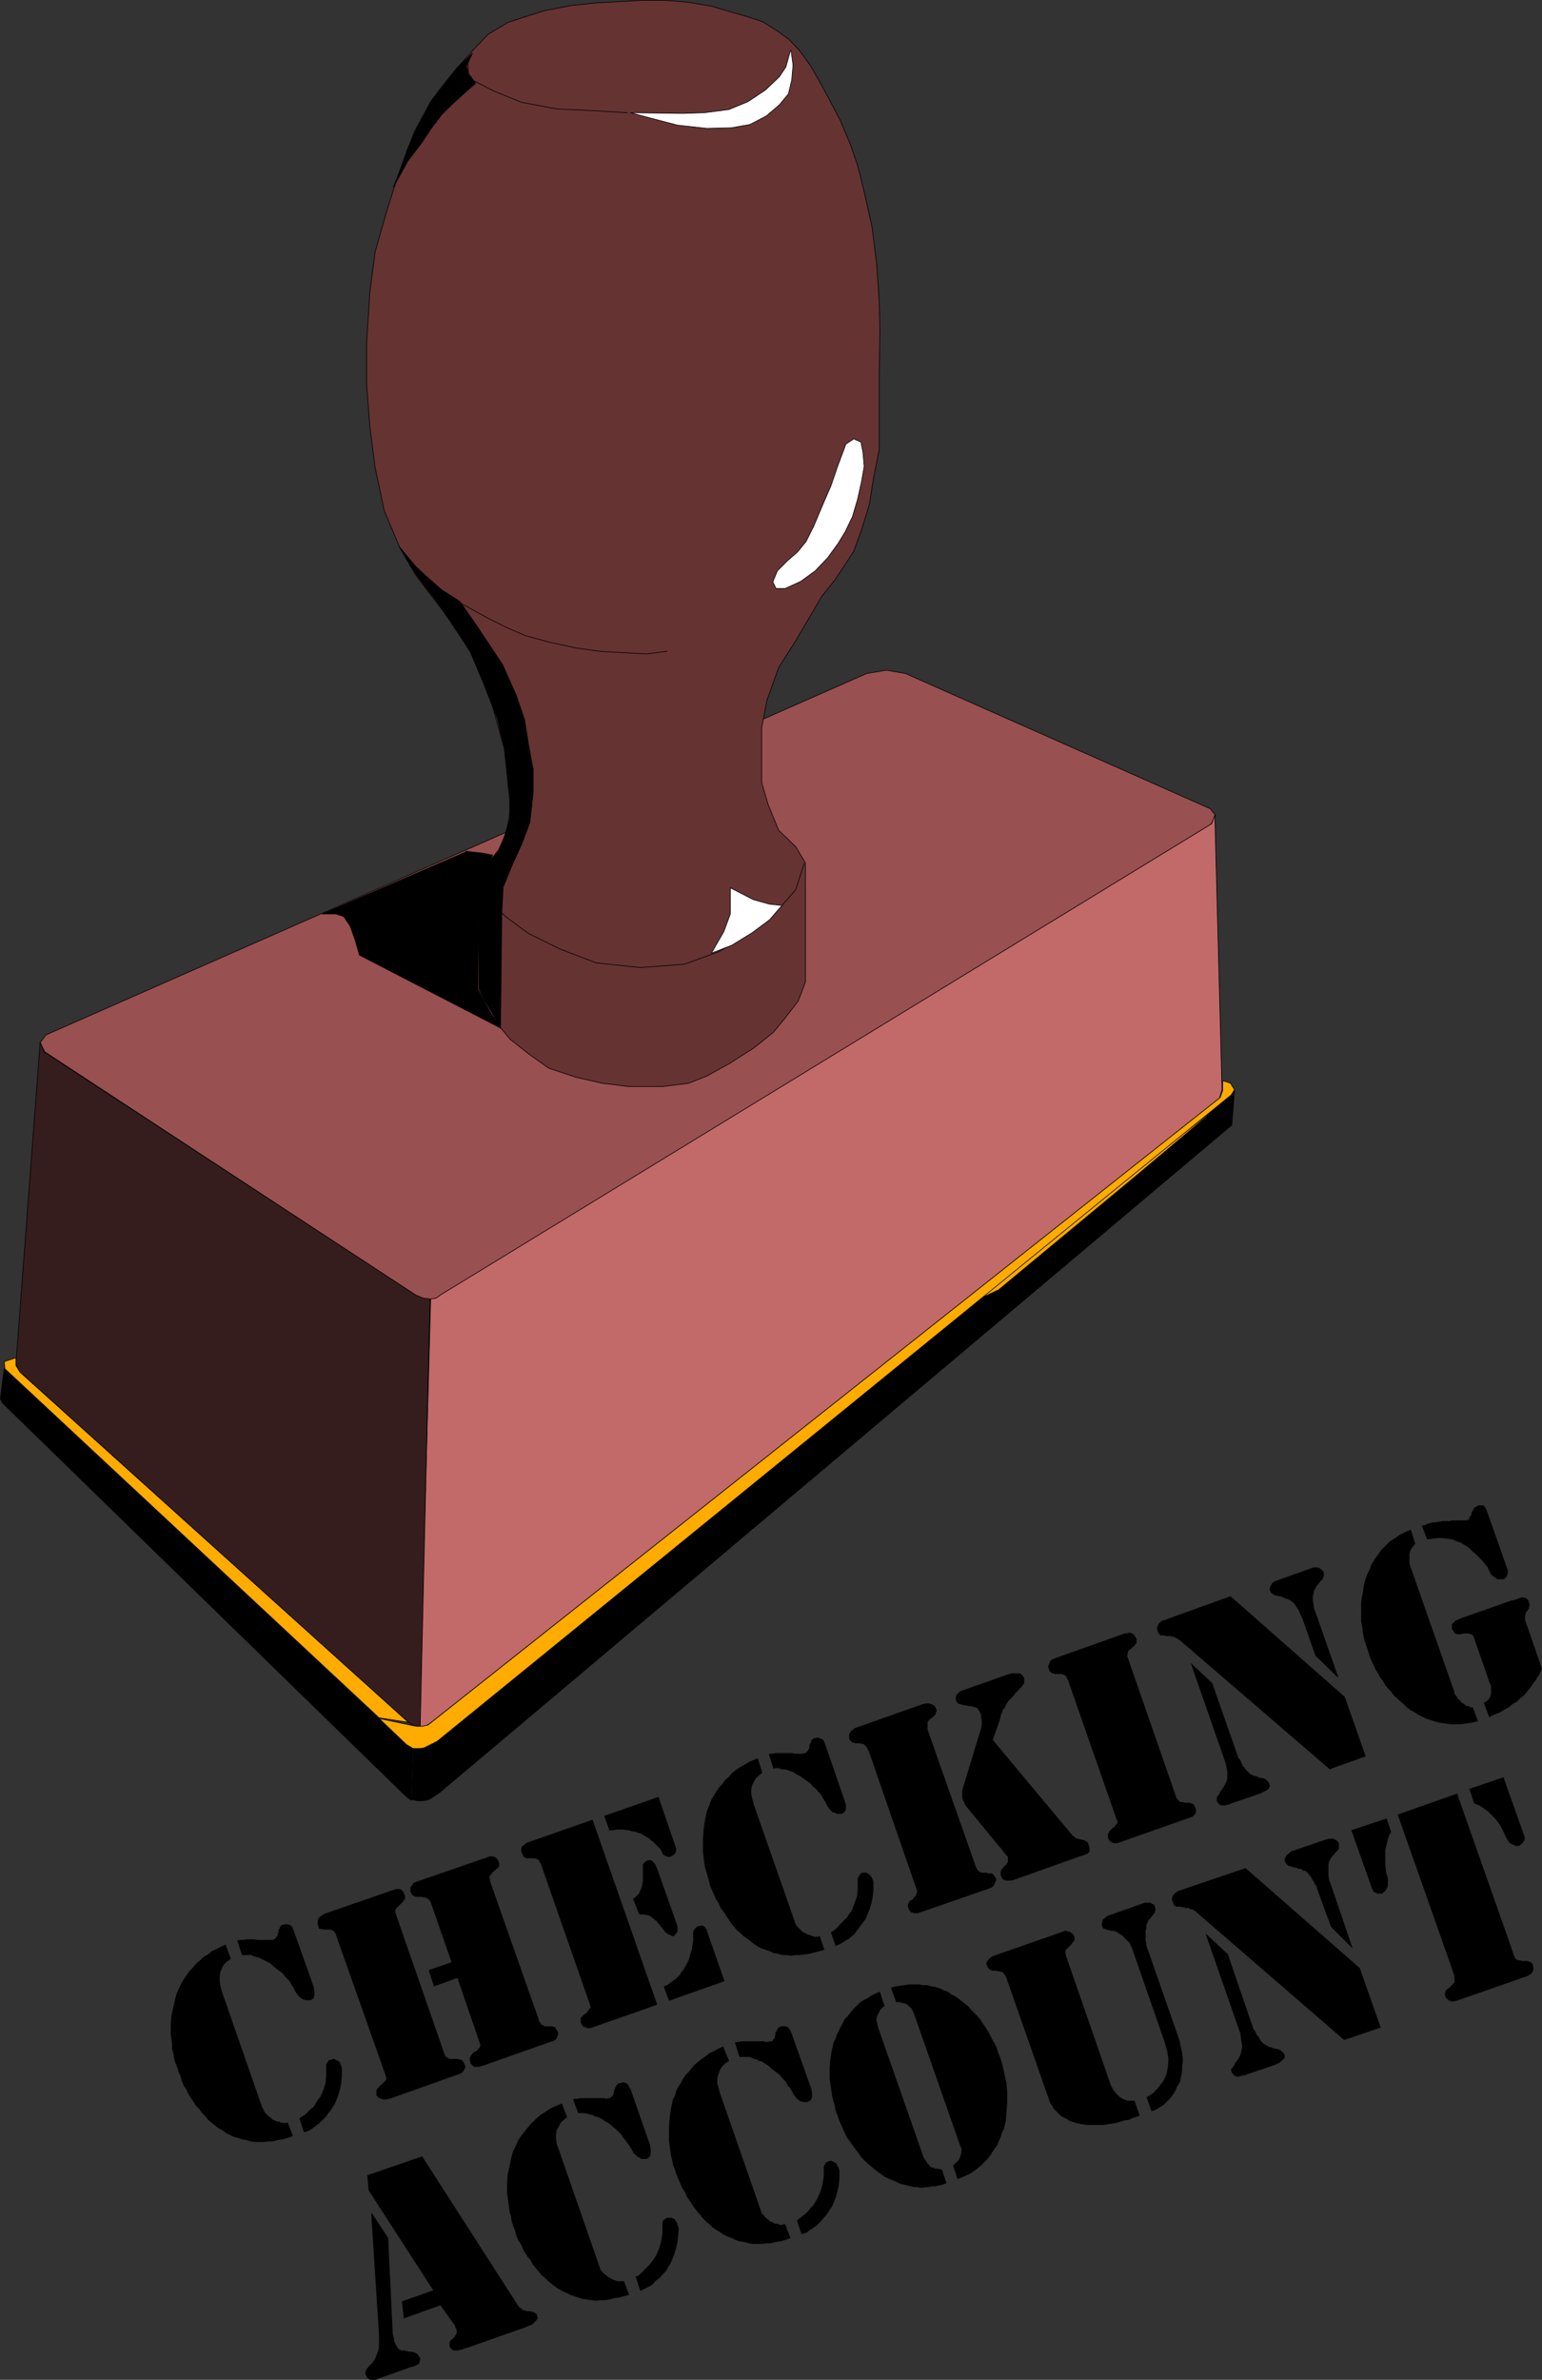 <?xml version="1.0" encoding="UTF-8" standalone="no"?>
<svg
   version="1.0"
   width="100.947mm"
   height="155.69mm"
   id="svg74"
   sodipodi:docname="Checking Account.wmf"
   xmlns:inkscape="http://www.inkscape.org/namespaces/inkscape"
   xmlns:sodipodi="http://sodipodi.sourceforge.net/DTD/sodipodi-0.dtd"
   xmlns="http://www.w3.org/2000/svg"
   xmlns:svg="http://www.w3.org/2000/svg">
  <rect width="100%" height="100%" fill="#333333" stroke="none"/>
  <sodipodi:namedview
     id="namedview74"
     pagecolor="#ffffff"
     bordercolor="#000000"
     borderopacity="0.25"
     inkscape:showpageshadow="2"
     inkscape:pageopacity="0.0"
     inkscape:pagecheckerboard="0"
     inkscape:deskcolor="#d1d1d1"
     inkscape:document-units="mm" />
  <defs
     id="defs1">
    <pattern
       id="WMFhbasepattern"
       patternUnits="userSpaceOnUse"
       width="6"
       height="6"
       x="0"
       y="0" />
  </defs>
  <path
     style="fill:#995050;fill-opacity:1;fill-rule:evenodd;stroke:none"
     d="m 214.475,166.52 4.847,-0.808 4.685,0.808 75.45,33.449 1.292,1.616 -1.131,2.262 -190.321,116.346 -1.292,0.808 -1.292,0.323 H 104.935 l -1.939,-0.97 -91.929,-60.273 -1.131,-2.262 1.454,-1.939 z"
     id="path1" />
  <path
     style="fill:none;stroke:#000000;stroke-width:0.162px;stroke-linecap:round;stroke-linejoin:round;stroke-miterlimit:4;stroke-dasharray:none;stroke-opacity:1"
     d="m 214.475,166.52 4.847,-0.808 4.685,0.808 75.45,33.449 1.292,1.616 -1.131,2.262 -190.321,116.346 -1.292,0.808 -1.292,0.323 H 104.935 l -1.939,-0.97 -91.929,-60.273 -1.131,-2.262 1.454,-1.939 203.084,-89.36 v 0"
     id="path2" />
  <path
     style="fill:#663333;fill-opacity:1;fill-rule:evenodd;stroke:none"
     d="m 125.615,193.344 -0.808,-8.08 -3.716,-13.412 -4.039,-9.534 -5.978,-9.372 -8.078,-10.503 -4.039,-6.948 -3.878,-9.211 L 92.818,115.618 91.525,105.6 90.717,94.935 V 84.916 l 0.808,-12.766 1.293,-9.857 2.747,-9.695 2.908,-9.211 4.039,-10.827 4.201,-7.595 6.139,-7.918 4.685,-5.171 3.231,-3.393 4.847,-2.909 3.393,-1.131 5.655,-1.778 6.624,-1.293 6.139,-0.646 5.655,-0.323 5.655,-0.323 h 5.978 l 5.655,0.485 5.655,0.97 4.362,1.293 4.524,1.293 3.878,1.293 3.554,2.262 2.908,2.101 2.585,2.747 2.585,3.555 2.262,3.878 2.1,3.878 3.07,5.817 2.585,6.14 1.777,5.171 1.616,6.464 1.939,8.726 1.131,9.049 0.646,9.372 0.162,6.948 -0.162,10.827 v 11.473 7.272 l -1.454,7.272 -0.969,6.302 -1.939,6.302 -1.939,5.332 -2.423,3.717 -2.262,3.393 -3.231,4.04 -6.463,10.988 -4.201,6.625 -2.908,8.08 -1.292,6.787 v 6.787 6.787 l 1.616,5.494 2.585,6.302 4.201,4.04 2.423,4.04 v 29.41 l -1.777,4.686 -3.231,4.201 -2.908,3.555 -4.847,3.878 -5.816,3.717 -5.816,3.232 -4.524,1.778 -6.301,0.808 h -8.563 l -6.463,-0.808 -6.463,-1.454 -6.786,-2.262 -5.008,-3.555 -4.524,-3.555 -3.878,-4.686 -2.747,-5.171 -1.454,-2.747 v -26.824 l 2.585,-4.04 2.908,-3.555 1.777,-5.009 0.969,-5.333 -0.808,-6.14 v 0 z"
     id="path3" />
  <path
     style="fill:none;stroke:#000000;stroke-width:0.162px;stroke-linecap:round;stroke-linejoin:round;stroke-miterlimit:4;stroke-dasharray:none;stroke-opacity:1"
     d="m 125.615,193.344 -0.808,-8.08 -3.716,-13.412 -4.039,-9.534 -5.978,-9.372 -8.078,-10.503 -4.039,-6.948 -3.878,-9.211 L 92.818,115.618 91.525,105.6 90.717,94.935 V 84.916 l 0.808,-12.766 1.293,-9.857 2.747,-9.695 2.908,-9.211 4.039,-10.827 4.201,-7.595 6.139,-7.918 4.685,-5.171 3.231,-3.393 4.847,-2.909 3.393,-1.131 5.655,-1.778 6.624,-1.293 6.139,-0.646 5.655,-0.323 5.655,-0.323 h 5.978 l 5.655,0.485 5.655,0.97 4.362,1.293 4.524,1.293 3.878,1.293 3.554,2.262 2.908,2.101 2.585,2.747 2.585,3.555 2.262,3.878 2.1,3.878 3.07,5.817 2.585,6.14 1.777,5.171 1.616,6.464 1.939,8.726 1.131,9.049 0.646,9.372 0.162,6.948 -0.162,10.827 v 11.473 7.272 l -1.454,7.272 -0.969,6.302 -1.939,6.302 -1.939,5.332 -2.423,3.717 -2.262,3.393 -3.231,4.04 -6.463,10.988 -4.201,6.625 -2.908,8.08 -1.292,6.787 v 6.787 6.787 l 1.616,5.494 2.585,6.302 4.201,4.04 2.423,4.04 v 29.41 l -1.777,4.686 -3.231,4.201 -2.908,3.555 -4.847,3.878 -5.816,3.717 -5.816,3.232 -4.524,1.778 -6.301,0.808 h -8.563 l -6.463,-0.808 -6.463,-1.454 -6.786,-2.262 -5.008,-3.555 -4.524,-3.555 -3.878,-4.686 -2.747,-5.171 -1.454,-2.747 v -26.824 l 2.585,-4.04 2.908,-3.555 1.777,-5.009 0.969,-5.333 -0.808,-6.14 v 0"
     id="path4" />
  <path
     style="fill:#c26969;fill-opacity:1;fill-rule:evenodd;stroke:none"
     d="m 106.551,321.162 1.292,-0.162 1.131,-0.808 190.806,-116.507 0.808,-2.101 1.777,67.868 -0.646,2.101 -195.006,154.32 -1.454,0.97 -1.616,0.323 2.908,-105.842 v 0 z"
     id="path5" />
  <path
     style="fill:none;stroke:#000000;stroke-width:0.162px;stroke-linecap:round;stroke-linejoin:round;stroke-miterlimit:4;stroke-dasharray:none;stroke-opacity:1"
     d="m 106.551,321.162 1.292,-0.162 1.131,-0.808 190.806,-116.507 0.808,-2.101 1.777,67.868 -0.646,2.101 -195.006,154.32 -1.454,0.97 -1.616,0.323 2.908,-105.842 v 0"
     id="path6" />
  <path
     style="fill:#361d1d;fill-opacity:1;fill-rule:evenodd;stroke:none"
     d="m 9.936,257.657 0.969,2.424 91.929,60.112 1.939,0.808 1.616,0.162 -2.423,105.681 -1.454,-0.162 -1.454,-0.808 -96.615,-87.098 -0.485,-1.778 z"
     id="path7" />
  <path
     style="fill:none;stroke:#000000;stroke-width:0.162px;stroke-linecap:round;stroke-linejoin:round;stroke-miterlimit:4;stroke-dasharray:none;stroke-opacity:1"
     d="m 9.936,257.657 0.969,2.424 91.929,60.112 1.939,0.808 1.616,0.162 -2.423,105.681 -1.454,-0.162 -1.454,-0.808 -96.615,-87.098 -0.485,-1.778 5.978,-79.341 v 0"
     id="path8" />
  <path
     style="fill:#000000;fill-opacity:1;fill-rule:evenodd;stroke:none"
     d="m 101.704,444.941 0.485,-12.766 -1.292,-0.485 -99.846,-93.4 -0.969,7.595 0.485,0.97 99.523,96.955 0.969,0.808 0.646,0.485 v 0 z"
     id="path9" />
  <path
     style="fill:none;stroke:#000000;stroke-width:0.162px;stroke-linecap:round;stroke-linejoin:round;stroke-miterlimit:4;stroke-dasharray:none;stroke-opacity:1"
     d="m 101.704,444.941 0.485,-12.766 -1.292,-0.485 -99.846,-93.4 -0.969,7.595 0.485,0.97 99.523,96.955 0.969,0.808 0.646,0.485 v 0"
     id="path10" />
  <path
     style="fill:#000000;fill-opacity:1;fill-rule:evenodd;stroke:none"
     d="m 101.865,444.941 1.454,0.323 h 1.131 l 1.292,-0.162 0.969,-0.485 1.939,-1.293 196.137,-165.146 0.646,-8.403 -0.646,0.808 -196.783,159.975 -1.777,1.131 -1.131,0.485 -1.131,0.162 -1.616,-0.162 -0.485,12.927 v 0 z"
     id="path11" />
  <path
     style="fill:none;stroke:#000000;stroke-width:0.162px;stroke-linecap:round;stroke-linejoin:round;stroke-miterlimit:4;stroke-dasharray:none;stroke-opacity:1"
     d="m 101.865,444.941 1.454,0.323 h 1.131 l 1.292,-0.162 0.969,-0.485 1.939,-1.293 196.137,-165.146 0.646,-8.403 -0.646,0.808 -196.783,159.975 -1.777,1.131 -1.131,0.485 -1.131,0.162 -1.616,-0.162 -0.485,12.927 v 0"
     id="path12" />
  <path
     style="fill:#ffab00;fill-opacity:1;fill-rule:evenodd;stroke:none"
     d="m 239.194,322.617 64.302,-50.74 -22.457,18.906 -33.928,28.117 -7.917,3.717 z"
     id="path13" />
  <path
     style="fill:none;stroke:#000000;stroke-width:0.162px;stroke-linecap:round;stroke-linejoin:round;stroke-miterlimit:4;stroke-dasharray:none;stroke-opacity:1"
     d="m 239.194,322.617 64.302,-50.74 -22.457,18.906 -33.928,28.117 -7.917,3.717 v 0"
     id="path14" />
  <path
     style="fill:#ffab00;fill-opacity:1;fill-rule:evenodd;stroke:none"
     d="m 304.465,267.837 0.969,1.616 -0.808,1.293 -196.46,159.814 -2.262,1.131 -0.969,0.485 -0.969,0.162 h -1.777 l -1.616,-0.97 -6.786,-6.464 8.401,1.778 0.969,0.162 h 1.292 l 1.454,-0.323 195.976,-155.127 0.646,-1.778 v -2.424 l 1.939,0.646 z"
     id="path15" />
  <path
     style="fill:none;stroke:#000000;stroke-width:0.162px;stroke-linecap:round;stroke-linejoin:round;stroke-miterlimit:4;stroke-dasharray:none;stroke-opacity:1"
     d="m 304.465,267.837 0.969,1.616 -0.808,1.293 -196.46,159.814 -2.262,1.131 -0.969,0.485 -0.969,0.162 h -1.777 l -1.616,-0.97 -6.786,-6.464 8.401,1.778 0.969,0.162 h 1.292 l 1.454,-0.323 195.976,-155.127 0.646,-1.778 v -2.424 l 1.939,0.646 v 0"
     id="path16" />
  <path
     style="fill:#ffab00;fill-opacity:1;fill-rule:evenodd;stroke:none"
     d="m 93.787,424.742 -92.575,-86.29 -0.162,-1.778 2.908,-0.97 v 1.939 l 0.969,1.616 96.13,86.613 -7.27,-1.131 z"
     id="path17" />
  <path
     style="fill:none;stroke:#000000;stroke-width:0.162px;stroke-linecap:round;stroke-linejoin:round;stroke-miterlimit:4;stroke-dasharray:none;stroke-opacity:1"
     d="m 93.787,424.742 -92.575,-86.29 -0.162,-1.778 2.908,-0.97 v 1.939 l 0.969,1.616 96.13,86.613 -7.27,-1.131 v 0"
     id="path18" />
  <path
     style="fill:#ffffff;fill-opacity:1;fill-rule:evenodd;stroke:none"
     d="m 195.572,12.523 -1.131,4.04 -1.616,2.424 -3.393,3.232 -4.362,2.909 -4.685,1.939 -6.139,0.808 -5.332,0.162 -12.925,-0.162 4.847,1.293 6.786,1.778 7.27,0.808 6.139,-0.162 4.524,-0.808 4.039,-2.101 3.231,-2.747 2.262,-2.747 0.808,-3.393 0.323,-3.717 -0.485,-3.555 v 0 z"
     id="path19" />
  <path
     style="fill:none;stroke:#000000;stroke-width:0.162px;stroke-linecap:round;stroke-linejoin:round;stroke-miterlimit:4;stroke-dasharray:none;stroke-opacity:1"
     d="m 195.572,12.523 -1.131,4.04 -1.616,2.424 -3.393,3.232 -4.362,2.909 -4.685,1.939 -6.139,0.808 -5.332,0.162 -12.925,-0.162 4.847,1.293 6.786,1.778 7.27,0.808 6.139,-0.162 4.524,-0.808 4.039,-2.101 3.231,-2.747 2.262,-2.747 0.808,-3.393 0.323,-3.717 -0.485,-3.555 v 0"
     id="path20" />
  <path
     style="fill:none;stroke:#000000;stroke-width:0.162px;stroke-linecap:round;stroke-linejoin:round;stroke-miterlimit:4;stroke-dasharray:none;stroke-opacity:1"
     d="m 155.181,27.874 -8.078,-0.485 -9.532,-0.485 -8.563,-1.616 -7.109,-2.909 -4.685,-2.424 -1.293,-1.778 -0.162,-2.424 0.808,-2.262"
     id="path21" />
  <path
     style="fill:#ffffff;fill-opacity:1;fill-rule:evenodd;stroke:none"
     d="m 211.243,108.508 -1.939,1.293 -1.939,5.171 -1.777,5.171 -2.1,4.848 -2.1,5.009 -1.939,3.878 -2.1,2.585 -2.585,2.262 -2.423,2.424 -1.131,2.747 0.808,1.616 h 2.262 l 3.878,-1.778 3.554,-2.585 3.07,-3.232 2.585,-3.555 1.777,-2.909 1.777,-3.717 1.292,-4.363 0.969,-4.363 0.646,-3.717 -0.323,-3.555 -0.485,-2.424 -1.777,-0.808 z"
     id="path22" />
  <path
     style="fill:none;stroke:#000000;stroke-width:0.162px;stroke-linecap:round;stroke-linejoin:round;stroke-miterlimit:4;stroke-dasharray:none;stroke-opacity:1"
     d="m 211.243,108.508 -1.939,1.293 -1.939,5.171 -1.777,5.171 -2.1,4.848 -2.1,5.009 -1.939,3.878 -2.1,2.585 -2.585,2.262 -2.423,2.424 -1.131,2.747 0.808,1.616 h 2.262 l 3.878,-1.778 3.554,-2.585 3.07,-3.232 2.585,-3.555 1.777,-2.909 1.777,-3.717 1.292,-4.363 0.969,-4.363 0.646,-3.717 -0.323,-3.555 -0.485,-2.424 -1.777,-0.808 v 0"
     id="path23" />
  <path
     style="fill:none;stroke:#000000;stroke-width:0.162px;stroke-linecap:round;stroke-linejoin:round;stroke-miterlimit:4;stroke-dasharray:none;stroke-opacity:1"
     d="m 165.036,161.026 -5.008,0.646 -6.463,-0.323 -5.332,-0.323 -5.655,-0.808 -6.786,-1.454 -5.816,-1.616 -4.524,-1.939 -4.524,-2.262 -6.786,-3.717"
     id="path24" />
  <path
     style="fill:none;stroke:#000000;stroke-width:0.162px;stroke-linecap:round;stroke-linejoin:round;stroke-miterlimit:4;stroke-dasharray:none;stroke-opacity:1"
     d="m 118.183,217.582 3.231,5.494 3.877,3.717 5.493,4.04 7.917,3.878 8.886,3.393 10.825,1.131 10.825,-0.808 8.563,-3.07 7.109,-4.04 5.17,-3.717 3.393,-3.717 3.393,-3.878 2.1,-6.464"
     id="path25" />
  <path
     style="fill:#ffffff;fill-opacity:1;fill-rule:evenodd;stroke:none"
     d="m 193.471,223.884 -3.07,-0.323 -4.039,-1.131 -5.655,-2.909 v 6.464 l -1.616,4.363 -3.07,5.333 5.008,-1.939 5.008,-3.07 4.362,-3.232 z"
     id="path26" />
  <path
     style="fill:none;stroke:#000000;stroke-width:0.162px;stroke-linecap:round;stroke-linejoin:round;stroke-miterlimit:4;stroke-dasharray:none;stroke-opacity:1"
     d="m 193.471,223.884 -3.07,-0.323 -4.039,-1.131 -5.655,-2.909 v 6.464 l -1.616,4.363 -3.07,5.333 5.008,-1.939 5.008,-3.07 4.362,-3.232 3.07,-3.555 v 0"
     id="path27" />
  <path
     style="fill:#000000;fill-opacity:1;fill-rule:evenodd;stroke:none"
     d="m 129.169,208.533 -2.423,5.333 -2.262,5.494 -0.323,6.302 -3.07,-2.747 -2.908,-5.333 1.454,-2.747 3.716,-4.686 1.454,-3.232 1.292,-4.363 v -5.171 l -0.485,-5.656 -0.808,-6.625 -1.777,-7.433 -3.393,-8.726 -3.554,-8.403 -8.24,-12.119 -4.847,-6.302 -4.201,-6.948 4.039,4.848 2.585,2.424 3.877,3.393 4.524,2.909 4.039,5.817 6.463,9.695 3.393,7.595 2.1,6.14 0.969,6.14 1.131,6.14 v 5.817 l -0.808,7.272 -1.939,5.171 z"
     id="path28" />
  <path
     style="fill:none;stroke:#000000;stroke-width:0.162px;stroke-linecap:round;stroke-linejoin:round;stroke-miterlimit:4;stroke-dasharray:none;stroke-opacity:1"
     d="m 129.169,208.533 -2.423,5.333 -2.262,5.494 -0.323,6.302 -3.07,-2.747 -2.908,-5.333 1.454,-2.747 3.716,-4.686 1.454,-3.232 1.292,-4.363 v -5.171 l -0.485,-5.656 -0.808,-6.625 -1.777,-7.433 -3.393,-8.726 -3.554,-8.403 -8.24,-12.119 -4.847,-6.302 -4.201,-6.948 4.039,4.848 2.585,2.424 3.877,3.393 4.524,2.909 4.039,5.817 6.463,9.695 3.393,7.595 2.1,6.14 0.969,6.14 1.131,6.14 v 5.817 l -0.808,7.272 -1.939,5.171 v 0"
     id="path29" />
  <path
     style="fill:#000000;fill-opacity:1;fill-rule:evenodd;stroke:none"
     d="m 115.275,210.472 4.201,0.485 2.423,0.485 -1.616,3.07 -2.1,2.909 v 27.309 l 2.908,5.333 2.908,4.201 -35.059,-18.098 -0.969,-3.393 -1.293,-3.717 -1.616,-2.424 -1.939,-0.646 h -3.393 l 35.544,-15.351 v 0 z"
     id="path30" />
  <path
     style="fill:none;stroke:#000000;stroke-width:0.162px;stroke-linecap:round;stroke-linejoin:round;stroke-miterlimit:4;stroke-dasharray:none;stroke-opacity:1"
     d="m 115.275,210.472 4.201,0.485 2.423,0.485 -1.616,3.07 -2.1,2.909 v 27.309 l 2.908,5.333 2.908,4.201 -35.059,-18.098 -0.969,-3.393 -1.293,-3.717 -1.616,-2.424 -1.939,-0.646 h -3.393 l 35.544,-15.351 v 0"
     id="path31" />
  <path
     style="fill:#000000;fill-opacity:1;fill-rule:evenodd;stroke:none"
     d="m 118.506,244.245 0.969,2.424 2.1,3.393 2.262,4.201 0.323,-28.44 -2.908,-2.909 -3.07,-5.009 0.323,26.501 v 0 z"
     id="path32" />
  <path
     style="fill:none;stroke:#000000;stroke-width:0.162px;stroke-linecap:round;stroke-linejoin:round;stroke-miterlimit:4;stroke-dasharray:none;stroke-opacity:1"
     d="m 118.506,244.245 0.969,2.424 2.1,3.393 2.262,4.201 0.323,-28.44 -2.908,-2.909 -3.07,-5.009 0.323,26.501 v 0"
     id="path33" />
  <path
     style="fill:#000000;fill-opacity:1;fill-rule:evenodd;stroke:none"
     d="m 108.974,21.896 -2.423,3.232 -3.07,5.817 -2.747,6.14 -1.616,4.848 -1.777,4.363 3.554,-6.464 3.231,-4.201 2.585,-3.878 2.585,-3.393 2.585,-2.585 3.393,-3.07 2.423,-2.101 -1.777,-2.101 -0.485,-2.262 1.454,-3.07 -3.877,3.717 z"
     id="path34" />
  <path
     style="fill:none;stroke:#000000;stroke-width:0.162px;stroke-linecap:round;stroke-linejoin:round;stroke-miterlimit:4;stroke-dasharray:none;stroke-opacity:1"
     d="m 108.974,21.896 -2.423,3.232 -3.07,5.817 -2.747,6.14 -1.616,4.848 -1.777,4.363 3.554,-6.464 3.231,-4.201 2.585,-3.878 2.585,-3.393 2.585,-2.585 3.393,-3.07 2.423,-2.101 -1.777,-2.101 -0.485,-2.262 1.454,-3.07 -3.877,3.717 -4.039,5.009 v 0"
     id="path35" />
  <path
     style="fill:#000000;fill-opacity:1;fill-rule:evenodd;stroke:none"
     d="m 363.435,442.356 8.563,-2.909 5.17,14.543 0.162,0.646 -0.323,0.646 -0.323,0.485 -0.808,0.646 h -0.162 -0.323 -0.162 -0.323 l -0.162,-0.162 -0.323,-0.162 h -0.162 l -0.323,-0.162 -0.485,-0.323 -0.323,-0.485 -0.323,-0.485 -0.323,-0.646 -0.646,-1.454 -0.808,-1.454 -0.969,-1.293 -0.969,-0.97 -0.969,-0.97 -1.131,-0.808 -0.969,-0.646 -1.293,-0.485 -1.131,-3.555 v 0 z"
     id="path36" />
  <path
     style="fill:#000000;fill-opacity:1;fill-rule:evenodd;stroke:none"
     d="m 343.078,449.627 1.131,3.393 -0.485,0.808 -0.323,0.97 -0.323,1.293 -0.323,1.454 v 1.778 1.616 l 0.162,1.778 0.485,1.778 v 0.646 0.646 0.485 l -0.162,0.485 -0.323,0.485 -0.162,0.323 -0.485,0.323 -0.162,0.323 h -0.485 -0.485 -0.323 l -0.323,-0.162 -0.323,-0.162 -0.323,-0.162 -0.162,-0.323 -0.162,-0.323 -5.17,-14.543 8.724,-2.909 z"
     id="path37" />
  <path
     style="fill:#000000;fill-opacity:1;fill-rule:evenodd;stroke:none"
     d="m 345.825,448.658 14.702,-5.171 14.056,39.913 0.162,0.485 0.323,0.485 0.485,0.323 h 0.485 0.162 l 0.162,0.162 h 0.323 0.162 0.162 0.323 0.162 0.323 l 0.485,0.162 0.485,0.162 0.323,0.323 0.162,0.323 0.162,0.97 -0.162,0.646 -0.485,0.646 -0.808,0.485 -17.61,6.14 h -0.323 l -0.162,0.162 h -0.323 -0.162 -0.323 l -0.162,-0.162 h -0.162 -0.162 l -0.323,-0.323 -0.323,-0.162 -0.162,-0.323 -0.162,-0.323 -0.162,-0.485 0.162,-0.485 0.162,-0.485 0.323,-0.323 0.485,-0.323 0.323,-0.323 0.323,-0.323 0.323,-0.323 0.323,-0.323 v -0.485 -0.485 -0.646 z"
     id="path38" />
  <path
     style="fill:#000000;fill-opacity:1;fill-rule:evenodd;stroke:none"
     d="m 332.577,504.407 -36.998,-31.995 -0.323,-0.162 -0.323,-0.162 h -0.323 l -0.323,-0.162 -0.162,-0.162 h -0.485 -0.323 l -0.323,-0.162 h -0.485 l -0.323,-0.162 h -0.323 -0.162 -0.323 -0.162 -0.162 -0.162 l -0.323,-0.323 -0.162,-0.162 -0.162,-0.485 -0.162,-0.485 -0.162,-0.323 0.162,-0.485 v -0.323 l 0.323,-0.323 0.162,-0.323 0.485,-0.323 0.485,-0.323 0.485,-0.162 16.156,-5.494 28.273,24.723 5.17,14.705 z"
     id="path39" />
  <path
     style="fill:#000000;fill-opacity:1;fill-rule:evenodd;stroke:none"
     d="m 334.677,481.622 v 0.162 l -5.332,-5.332 -3.393,-9.211 -0.162,-0.808 -0.485,-0.646 -0.323,-0.646 -0.323,-0.485 -0.323,-0.646 -0.323,-0.323 -0.323,-0.485 -0.323,-0.323 -0.485,-0.323 h -0.485 l -0.323,-0.323 -0.323,-0.162 h -0.485 l -0.323,-0.162 -0.485,-0.162 h -0.323 l -0.485,-0.162 -0.323,-0.162 h -0.323 l -0.323,-0.162 -0.162,-0.162 -0.162,-0.162 -0.162,-0.162 -0.162,-0.323 -0.162,-0.323 v -0.485 l 0.162,-0.323 0.162,-0.323 0.162,-0.323 0.485,-0.323 0.323,-0.323 0.485,-0.323 8.563,-2.909 0.646,-0.162 h 0.485 0.485 l 0.323,0.162 0.485,0.162 0.162,0.162 0.323,0.323 0.162,0.323 v 0.646 0.323 0.323 l -0.323,0.485 -0.323,0.323 -0.323,0.323 -0.323,0.485 -0.485,0.485 -0.323,0.485 -0.323,0.646 -0.162,0.808 v 0.808 0.646 1.131 l 0.162,1.131 0.485,1.293 5.332,15.674 v 0 z"
     id="path40" />
  <path
     style="fill:#000000;fill-opacity:1;fill-rule:evenodd;stroke:none"
     d="m 298.326,478.229 h 0.162 l 5.332,5.009 6.301,18.421 0.485,0.646 0.323,0.808 0.485,0.485 0.323,0.646 0.323,0.485 0.323,0.323 0.323,0.323 0.323,0.162 0.323,0.162 0.485,0.323 0.323,0.162 h 0.323 l 0.323,0.162 0.323,0.162 h 0.323 l 0.485,0.162 h 0.323 l 0.323,0.162 0.323,0.162 0.162,0.162 0.162,0.162 0.162,0.162 0.162,0.162 0.162,0.323 0.162,0.323 v 0.323 l -0.162,0.485 -0.323,0.162 -0.323,0.323 -0.323,0.323 -0.646,0.323 -0.646,0.323 -7.109,2.424 -0.323,0.162 h -0.485 l -0.485,0.162 h -0.162 l -0.323,0.162 h -0.323 -0.162 -0.162 l -0.323,-0.162 -0.323,-0.162 -0.323,-0.485 -0.162,-0.162 -0.162,-0.485 v -0.323 l 0.162,-0.323 0.323,-0.323 0.323,-0.485 0.162,-0.485 0.323,-0.323 0.323,-0.485 0.323,-0.485 0.323,-0.646 0.162,-0.646 0.162,-0.808 0.162,-0.646 -0.162,-0.97 -0.162,-0.97 -0.162,-1.293 z"
     id="path41" />
  <path
     style="fill:#000000;fill-opacity:1;fill-rule:evenodd;stroke:none"
     d="m 283.623,518.627 1.777,-1.131 1.292,-1.454 1.131,-1.454 0.808,-1.778 0.323,-1.778 0.162,-1.939 -0.323,-1.939 -0.646,-2.262 -7.917,-22.784 -0.162,-0.485 -0.323,-0.646 -0.323,-0.646 -0.485,-0.485 -0.323,-0.323 -0.323,-0.323 -0.162,-0.162 -0.323,-0.323 -0.162,-0.162 -0.323,-0.162 -0.162,-0.162 -0.323,-0.162 -0.162,-0.162 h -0.162 l -0.162,-0.162 -0.162,-0.162 h -0.323 l -0.323,-0.162 h -0.323 -0.323 l -0.323,-0.162 h -0.485 l -0.323,-0.162 -0.323,-0.162 h -0.323 l -0.162,-0.162 -0.162,-0.323 -0.162,-0.485 v -0.162 -0.323 l 0.162,-0.323 v -0.323 l 0.162,-0.323 0.323,-0.162 0.323,-0.323 0.485,-0.323 8.724,-3.07 0.323,-0.162 h 0.485 0.162 0.323 0.162 0.323 0.162 l 0.162,0.162 0.323,0.162 0.323,0.162 0.162,0.323 v 0.162 l 0.162,0.485 v 0.162 0.323 l -0.162,0.323 v 0.162 l -0.323,0.485 -0.323,0.323 -0.323,0.485 -0.323,0.323 -0.323,0.323 -0.162,0.485 -0.162,0.323 -0.162,0.485 v 0.646 l -0.162,0.646 v 0.97 0.808 0.646 l 0.162,0.646 v 0.485 l 8.24,23.592 0.323,1.616 0.323,1.454 0.162,1.616 -0.162,1.778 v 0.97 l -0.162,0.808 -0.162,0.808 -0.162,0.97 -0.323,0.646 -0.485,0.808 -0.323,0.808 -0.485,0.808 -0.485,0.646 -0.485,0.646 -0.646,0.646 -0.646,0.646 -0.646,0.485 -0.808,0.485 -0.808,0.485 -0.969,0.323 -1.131,-3.232 v 0 z"
     id="path42" />
  <path
     style="fill:#000000;fill-opacity:1;fill-rule:evenodd;stroke:none"
     d="m 280.715,519.435 1.292,3.717 h -0.162 l -0.485,0.162 -0.323,0.162 -0.646,0.162 -0.969,0.485 -1.131,0.162 -1.131,0.323 -0.969,0.323 -1.131,0.162 -0.969,0.162 -1.131,0.162 h -0.969 -1.131 -0.969 -0.969 l -0.969,-0.162 -0.969,-0.162 -0.808,-0.162 -0.969,-0.323 -0.808,-0.323 -0.646,-0.485 -0.808,-0.323 -0.646,-0.485 -0.485,-0.485 -0.485,-0.485 -0.646,-0.646 -0.323,-0.646 -0.485,-0.646 -10.986,-31.349 -0.323,-0.485 -0.162,-0.162 -0.162,-0.323 -0.323,-0.162 h -0.162 l -0.323,-0.162 h -0.485 l -0.485,-0.162 h -0.485 -0.485 l -0.323,-0.162 -0.323,-0.162 -0.162,-0.162 -0.162,-0.162 -0.162,-0.323 -0.162,-0.323 -0.162,-0.323 v -0.323 l 0.162,-0.162 0.162,-0.323 0.162,-0.323 0.323,-0.323 0.323,-0.162 0.323,-0.323 17.61,-6.14 0.323,-0.162 h 0.323 l 0.485,0.162 h 0.323 l 0.485,0.323 0.323,0.162 0.162,0.323 0.323,0.485 v 0.323 0.485 l -0.162,0.323 -0.323,0.323 -0.323,0.485 -0.323,0.323 -0.323,0.323 -0.323,0.323 -0.323,0.323 -0.162,0.323 v 0.485 l 0.162,0.646 11.148,32.157 0.323,0.485 0.162,0.485 0.323,0.323 0.323,0.485 0.323,0.323 0.323,0.323 0.323,0.323 0.485,0.323 0.323,0.162 0.323,0.162 0.485,0.162 0.323,0.162 h 0.485 0.323 0.485 0.485 z"
     id="path43" />
  <path
     style="fill:#000000;fill-opacity:1;fill-rule:evenodd;stroke:none"
     d="m 217.706,492.449 1.131,3.555 -0.646,0.485 -0.485,0.646 -0.323,0.646 -0.323,0.646 -0.162,0.646 v 0.646 l 0.162,0.646 0.162,0.808 10.986,31.349 0.323,0.97 0.485,0.646 0.485,0.808 0.485,0.485 0.162,0.323 0.323,0.162 h 0.323 l 0.323,0.162 0.485,0.162 h 0.485 l 0.485,0.162 h 0.485 l 1.131,3.393 -0.808,0.323 -0.646,0.162 -0.808,0.162 -0.646,0.162 h -0.808 l -0.646,0.162 h -0.808 l -0.646,0.162 h -0.808 l -0.646,-0.162 h -0.808 l -0.646,-0.162 -0.646,-0.162 -0.646,-0.162 -0.646,-0.162 -0.808,-0.162 -1.292,-0.646 -1.292,-0.485 -1.292,-0.646 -1.131,-0.808 -1.131,-0.808 -1.131,-0.97 -1.131,-0.97 -1.131,-1.131 -0.808,-1.131 -0.969,-1.293 -0.808,-1.131 -0.969,-1.293 -0.646,-1.293 -0.646,-1.454 -0.646,-1.454 -0.485,-1.454 -0.485,-1.131 -0.162,-1.131 -0.323,-1.131 -0.323,-1.131 -0.162,-1.131 -0.162,-1.131 -0.162,-1.131 -0.162,-1.131 v -2.424 l 0.162,-2.101 0.323,-2.262 0.485,-2.101 0.485,-0.97 0.323,-0.97 0.485,-0.97 0.485,-0.97 0.485,-0.97 0.485,-0.97 0.646,-0.646 0.808,-0.97 0.646,-0.808 0.808,-0.808 0.808,-0.808 0.969,-0.646 0.969,-0.485 0.969,-0.646 0.969,-0.485 1.131,-0.485 z"
     id="path44" />
  <path
     style="fill:#000000;fill-opacity:1;fill-rule:evenodd;stroke:none"
     d="m 220.452,491.479 1.131,-0.323 1.131,-0.162 1.131,-0.162 1.131,-0.162 h 1.131 1.131 l 1.131,0.162 h 0.969 l 1.131,0.323 0.969,0.162 1.131,0.323 0.969,0.485 0.969,0.323 0.808,0.646 0.969,0.485 0.969,0.646 0.808,0.646 0.808,0.646 0.808,0.646 0.646,0.808 0.808,0.808 0.808,0.808 0.646,0.808 0.646,0.97 0.646,0.97 0.646,0.97 0.485,0.97 0.485,0.97 0.646,1.131 0.485,0.97 0.323,1.131 0.485,1.131 0.646,2.101 0.485,2.262 0.485,2.262 0.162,2.262 v 2.262 l -0.162,2.262 -0.162,2.262 -0.485,2.101 -0.485,0.97 -0.323,1.131 -0.485,0.97 -0.323,0.97 -0.646,0.808 -0.646,0.97 -0.485,0.808 -0.808,0.97 -0.646,0.646 -0.808,0.808 -0.808,0.646 -0.808,0.646 -0.969,0.646 -0.969,0.485 -1.131,0.485 -1.131,0.485 -1.131,-3.393 0.485,-0.485 0.646,-0.485 0.323,-0.485 0.323,-0.646 0.162,-0.646 0.162,-0.646 v -0.808 l -0.323,-0.646 -11.471,-32.803 -0.323,-0.646 -0.323,-0.646 -0.485,-0.323 -0.485,-0.485 -0.323,-0.162 -0.323,-0.162 h -0.323 l -0.323,-0.162 h -0.323 l -0.323,-0.162 h -0.485 -0.323 l -1.292,-3.555 z"
     id="path45" />
  <path
     style="fill:#000000;fill-opacity:1;fill-rule:evenodd;stroke:none"
     d="m 197.187,549.006 0.646,-0.485 0.808,-0.646 0.646,-0.485 0.646,-0.646 0.646,-0.808 0.646,-0.646 0.485,-0.808 0.485,-0.808 0.808,-1.778 0.485,-1.778 0.323,-1.778 v -1.939 -0.646 l 0.323,-0.646 0.323,-0.485 0.485,-0.162 0.323,-0.162 h 0.485 l 0.323,0.162 0.323,0.162 0.323,0.162 0.323,0.323 0.162,0.485 0.323,0.485 v 0.162 0 0.162 l 0.162,0.162 v 0.162 0.162 0 1.778 l -0.162,1.616 -0.323,1.616 -0.485,1.616 -0.323,0.808 -0.323,0.808 -0.323,0.646 -0.485,0.646 -0.485,0.808 -0.485,0.646 -0.485,0.485 -0.485,0.646 -0.646,0.646 -0.485,0.485 -0.646,0.485 -0.646,0.485 -0.646,0.323 -0.485,0.485 -0.808,0.323 -0.646,0.162 -1.131,-3.393 z"
     id="path46" />
  <path
     style="fill:#000000;fill-opacity:1;fill-rule:evenodd;stroke:none"
     d="m 178.931,506.023 1.454,3.555 -0.969,0.646 -0.808,0.808 -0.485,0.808 -0.323,0.97 -0.323,0.97 v 1.293 l 0.323,1.131 0.323,1.293 10.017,28.763 0.162,0.485 0.162,0.485 0.323,0.323 0.323,0.323 0.323,0.485 0.485,0.323 0.323,0.323 0.485,0.323 0.485,0.162 0.485,0.323 h 0.485 l 0.485,0.162 0.323,0.162 h 0.485 l 0.323,-0.162 h 0.485 l 1.292,3.393 -1.292,0.485 -1.131,0.323 -1.292,0.162 -1.131,0.323 h -1.131 l -1.131,0.162 h -1.131 -1.131 l -0.969,-0.162 -1.131,-0.323 -1.131,-0.162 -0.969,-0.323 -0.969,-0.485 -0.969,-0.323 -0.969,-0.485 -0.969,-0.646 -0.808,-0.485 -0.969,-0.646 -0.808,-0.808 -0.808,-0.646 -0.808,-0.808 -0.646,-0.808 -0.808,-0.97 -0.646,-0.808 -0.646,-0.97 -0.646,-0.97 -0.646,-0.97 -0.485,-1.131 -0.646,-0.97 -0.485,-1.131 -0.485,-1.131 -0.485,-1.131 -0.323,-1.131 -0.485,-1.131 -0.162,-1.131 -0.323,-1.131 -0.162,-1.293 -0.162,-1.131 -0.162,-1.131 v -1.293 -2.262 l 0.162,-2.262 0.323,-2.262 0.485,-2.262 0.485,-0.97 0.323,-1.131 0.485,-0.97 0.646,-0.97 0.485,-0.97 0.646,-0.97 0.808,-0.808 0.646,-0.808 0.808,-0.97 0.969,-0.808 0.808,-0.646 0.969,-0.646 0.969,-0.808 1.131,-0.485 1.131,-0.646 z"
     id="path47" />
  <path
     style="fill:#000000;fill-opacity:1;fill-rule:evenodd;stroke:none"
     d="m 181.839,505.053 0.485,-0.162 h 0.485 l 0.646,-0.162 h 0.646 0.646 0.646 0.646 0.808 0.808 0.646 0.646 l 0.485,0.162 h 0.485 l 0.485,-0.162 h 0.162 0.162 0.323 l 0.162,-0.323 0.162,-0.162 0.162,-0.162 0.162,-0.162 v -0.323 l 0.162,-0.485 v -0.162 -0.485 l 0.323,-0.323 0.162,-0.323 v -0.162 l 0.162,-0.162 0.162,-0.162 0.162,-0.162 h 0.162 l 0.485,-0.162 h 0.323 0.485 l 0.485,0.162 0.323,0.162 0.162,0.323 0.323,0.485 0.162,0.323 5.008,14.058 0.162,1.131 v 0.97 l -0.323,0.646 -0.808,0.485 h -0.162 -0.323 -0.162 -0.323 -0.162 l -0.323,-0.162 h -0.323 l -0.162,-0.162 -0.162,-0.162 -0.323,-0.162 -0.162,-0.162 -0.323,-0.323 -0.162,-0.323 -0.323,-0.323 -0.162,-0.323 -0.162,-0.323 -0.323,-0.646 -0.323,-0.485 -0.485,-0.485 -0.323,-0.646 -0.323,-0.485 -0.485,-0.485 -0.485,-0.485 -0.485,-0.646 -0.646,-0.485 -0.646,-0.485 -0.646,-0.485 -0.485,-0.485 -0.646,-0.485 -0.485,-0.323 -0.808,-0.485 -0.646,-0.162 -0.646,-0.323 -0.646,-0.162 -0.646,-0.323 -0.485,-0.162 h -0.646 -0.646 -0.485 -0.646 l -1.131,-3.555 z"
     id="path48" />
  <path
     style="fill:#000000;fill-opacity:1;fill-rule:evenodd;stroke:none"
     d="m 157.281,562.903 0.808,-0.323 0.646,-0.646 0.646,-0.646 0.646,-0.646 0.646,-0.646 0.646,-0.808 0.485,-0.646 0.485,-0.808 0.808,-1.778 0.485,-1.778 0.323,-1.939 v -1.778 -0.808 l 0.162,-0.646 0.485,-0.323 0.485,-0.323 h 0.485 0.323 0.323 l 0.323,0.162 0.485,0.162 0.162,0.485 0.323,0.323 0.162,0.646 v 0.162 h 0.162 v 0.162 0.162 0.162 h 0.162 v 0.162 l -0.162,1.778 -0.162,1.616 -0.323,1.454 -0.485,1.616 -0.323,0.808 -0.323,0.808 -0.323,0.808 -0.485,0.646 -0.323,0.646 -0.485,0.646 -0.646,0.646 -0.485,0.646 -0.646,0.485 -0.646,0.485 -0.485,0.646 -0.646,0.485 -0.646,0.323 -0.646,0.323 -0.646,0.323 -0.646,0.323 z"
     id="path49" />
  <path
     style="fill:#000000;fill-opacity:1;fill-rule:evenodd;stroke:none"
     d="m 139.025,520.081 1.292,3.393 -0.969,0.808 -0.646,0.646 -0.485,0.97 -0.485,0.808 -0.162,1.131 v 1.131 l 0.162,1.131 0.485,1.293 10.017,28.763 0.162,0.485 0.162,0.485 0.323,0.485 0.323,0.323 0.323,0.323 0.485,0.323 0.323,0.323 0.485,0.323 0.323,0.162 0.646,0.323 0.485,0.162 0.485,0.162 h 0.323 0.485 0.485 0.323 l 1.292,3.393 -1.292,0.323 -1.131,0.323 -1.293,0.162 -1.131,0.323 -1.131,0.162 h -1.131 l -1.131,0.162 -1.131,-0.162 -1.131,-0.162 -1.131,-0.162 -0.969,-0.323 -0.969,-0.323 -0.969,-0.323 -0.969,-0.485 -1.131,-0.485 -0.808,-0.485 -0.969,-0.646 -0.808,-0.646 -0.808,-0.646 -0.808,-0.808 -0.808,-0.646 -0.808,-0.97 -0.646,-0.808 -0.808,-0.97 -0.485,-0.97 -0.808,-0.97 -0.646,-0.97 -0.485,-0.97 -0.485,-1.131 -0.646,-0.97 -0.485,-1.131 -0.323,-1.293 -0.485,-1.131 -0.323,-1.131 -0.162,-1.131 -0.323,-1.131 -0.162,-1.131 -0.162,-1.293 -0.162,-1.131 -0.162,-1.131 v -2.262 l 0.162,-2.262 0.485,-2.262 0.485,-2.262 0.323,-1.131 0.485,-0.97 0.485,-1.131 0.485,-0.97 0.646,-0.97 0.646,-0.808 0.646,-0.808 0.808,-0.97 0.808,-0.808 0.808,-0.808 0.969,-0.808 0.969,-0.646 0.969,-0.646 1.131,-0.646 1.131,-0.485 1.131,-0.485 z"
     id="path50" />
  <path
     style="fill:#000000;fill-opacity:1;fill-rule:evenodd;stroke:none"
     d="m 141.771,519.111 0.485,-0.162 h 0.646 l 0.646,-0.162 h 0.485 0.646 0.808 0.646 0.808 0.808 0.646 0.646 0.485 l 0.485,0.162 0.485,-0.162 h 0.162 0.162 l 0.323,-0.162 0.162,-0.162 0.162,-0.162 0.162,-0.162 0.162,-0.323 v -0.323 l 0.162,-0.323 v -0.323 l 0.162,-0.323 0.162,-0.485 0.162,-0.162 v -0.162 l 0.162,-0.162 0.162,-0.162 0.162,-0.162 0.162,-0.162 h 0.485 l 0.485,-0.162 h 0.323 l 0.485,0.162 0.323,0.162 0.323,0.485 0.162,0.323 0.323,0.485 4.847,13.897 0.162,1.131 v 0.97 l -0.323,0.808 -0.646,0.485 h -0.323 -0.162 -0.323 -0.162 -0.485 l -0.162,-0.162 -0.162,-0.162 -0.323,-0.162 h -0.162 l -0.323,-0.323 -0.162,-0.162 -0.323,-0.323 -0.323,-0.162 v -0.323 l -0.323,-0.485 -0.162,-0.323 -0.323,-0.485 -0.323,-0.485 -0.485,-0.646 -0.323,-0.485 -0.485,-0.485 -0.323,-0.646 -0.485,-0.485 -0.485,-0.485 -0.646,-0.646 -0.646,-0.485 -0.485,-0.485 -0.646,-0.485 -0.646,-0.323 -0.646,-0.485 -0.646,-0.323 -0.646,-0.323 -0.646,-0.162 -0.646,-0.323 -0.646,-0.162 -0.646,-0.162 -0.646,-0.162 h -0.485 -0.485 -0.646 l -1.292,-3.393 z"
     id="path51" />
  <path
     style="fill:#000000;fill-opacity:1;fill-rule:evenodd;stroke:none"
     d="m 90.879,537.856 13.571,-4.686 23.588,36.681 0.323,0.485 0.323,0.323 0.323,0.162 0.323,0.323 0.323,0.162 h 0.323 l 0.485,0.162 h 0.323 0.485 l 0.323,0.162 h 0.323 l 0.323,0.162 0.162,0.162 0.323,0.162 0.162,0.323 v 0.323 l 0.162,0.323 -0.162,0.323 -0.162,0.323 -0.323,0.323 -0.485,0.485 -0.485,0.323 -0.808,0.323 -0.808,0.323 -14.218,5.009 -0.646,0.162 -0.485,0.162 -0.323,0.162 h -0.323 l -0.485,0.162 h -0.323 -0.162 -0.323 -0.323 l -0.323,-0.162 -0.323,-0.323 -0.323,-0.485 v -0.323 -0.162 -0.323 -0.323 l 0.162,-0.162 0.162,-0.323 0.323,-0.162 0.323,-0.323 0.162,-0.162 0.162,-0.323 0.162,-0.162 0.162,-0.323 0.162,-0.162 v -0.323 -0.485 l -0.162,-0.323 -0.162,-0.323 -0.162,-0.485 -0.162,-0.323 -0.162,-0.162 -3.231,-4.525 -9.048,3.232 -0.485,-4.201 7.755,-2.747 -15.995,-24.723 -0.323,-3.717 z"
     id="path52" />
  <path
     style="fill:#000000;fill-opacity:1;fill-rule:evenodd;stroke:none"
     d="m 92.01,547.228 4.039,6.14 1.131,23.754 0.162,0.646 0.162,0.485 v 0.485 l 0.162,0.485 0.323,0.646 0.323,0.485 0.323,0.485 0.323,0.162 0.323,0.162 h 0.323 0.323 0.162 l 0.485,0.162 h 0.323 l 0.323,0.162 h 0.485 0.323 l 0.485,0.162 0.323,0.162 0.323,0.162 0.162,0.162 0.162,0.162 0.162,0.162 v 0.162 l 0.323,0.485 v 0.485 l -0.162,0.323 v 0.323 l -0.162,0.162 -0.162,0.162 -0.323,0.162 -0.162,0.162 -0.485,0.162 -0.323,0.162 h -0.323 l -0.485,0.162 -7.755,2.747 -0.646,0.323 h -0.485 -0.485 -0.485 l -0.323,-0.323 -0.323,-0.162 -0.162,-0.323 -0.162,-0.323 -0.162,-0.485 v -0.323 l 0.162,-0.323 v -0.162 l 0.323,-0.485 0.323,-0.323 0.323,-0.485 0.485,-0.323 0.323,-0.485 0.485,-0.646 0.162,-0.485 0.323,-0.808 0.323,-0.808 0.162,-1.131 v -1.131 -1.293 l -1.939,-30.379 h 0.162 z"
     id="path53" />
  <path
     style="fill:#000000;fill-opacity:1;fill-rule:evenodd;stroke:none"
     d="m 351.803,377.234 0.808,-0.162 0.646,-0.323 0.646,-0.162 0.646,-0.162 h 0.646 l 0.485,-0.162 h 0.485 l 0.646,-0.162 h 0.485 0.485 0.485 0.485 l 0.485,-0.162 h 0.485 0.485 0.485 0.485 0.323 0.323 0.485 0.162 0.162 0.323 v 0 l 0.323,-0.162 0.162,-0.162 0.162,-0.162 v -0.323 l 0.162,-0.162 0.162,-0.323 0.162,-0.162 v -0.323 l 0.162,-0.485 0.162,-0.162 0.162,-0.323 0.162,-0.162 v -0.323 h 0.323 l 0.162,-0.162 0.323,-0.162 0.323,-0.162 h 0.485 0.323 0.323 l 0.162,0.162 0.323,0.323 0.162,0.323 0.162,0.323 5.008,14.22 0.323,0.97 -0.162,0.808 -0.323,0.646 -0.646,0.485 h -0.323 -0.323 -0.162 -0.162 -0.162 -0.323 l -0.323,-0.162 -0.162,-0.162 -0.485,-0.323 -0.485,-0.323 -0.323,-0.485 -0.323,-0.646 -0.485,-0.97 -0.646,-0.808 -0.646,-0.808 -0.808,-0.808 -0.808,-0.808 -0.808,-0.646 -0.808,-0.808 -0.969,-0.646 -1.131,-0.646 -0.969,-0.323 -1.131,-0.485 -1.131,-0.162 -1.292,-0.162 h -1.131 l -1.292,0.162 -1.292,0.162 z"
     id="path54" />
  <path
     style="fill:#000000;fill-opacity:1;fill-rule:evenodd;stroke:none"
     d="m 364.405,422.157 1.292,3.393 -1.131,0.323 -1.131,0.162 -1.131,0.162 -0.969,0.162 h -1.131 -1.131 l -1.131,-0.162 -1.131,-0.162 -0.969,-0.162 -1.131,-0.323 -0.969,-0.323 -0.969,-0.323 -0.969,-0.485 -0.969,-0.485 -0.969,-0.646 -0.969,-0.485 -0.808,-0.646 -0.808,-0.808 -0.808,-0.646 -0.808,-0.808 -0.808,-0.646 -0.646,-0.97 -0.808,-0.808 -0.646,-0.808 -0.646,-1.131 -0.646,-0.808 -0.485,-0.97 -0.646,-0.97 -0.485,-1.131 -0.485,-0.97 -0.485,-1.131 -0.323,-1.131 -0.485,-1.454 -0.485,-1.454 -0.323,-1.454 -0.162,-1.616 -0.323,-1.454 v -1.454 -1.616 -1.454 l 0.162,-1.454 0.323,-1.454 0.162,-1.454 0.323,-1.293 0.485,-1.454 0.646,-1.293 0.485,-1.293 0.808,-1.293 0.808,-1.131 0.808,-1.131 1.131,-1.131 0.969,-0.97 1.292,-0.808 1.131,-0.808 1.292,-0.646 1.454,-0.646 1.131,3.555 -0.485,0.485 -0.485,0.646 -0.323,0.646 -0.162,0.646 v 0.808 0.808 0.808 l 0.323,0.97 10.663,30.379 0.162,0.646 0.162,0.485 0.323,0.323 0.323,0.485 0.323,0.323 0.323,0.323 0.162,0.323 0.485,0.323 0.323,0.162 0.323,0.323 0.323,0.162 h 0.323 l 0.323,0.162 0.323,0.162 h 0.162 0.323 z"
     id="path55" />
  <path
     style="fill:#000000;fill-opacity:1;fill-rule:evenodd;stroke:none"
     d="m 367.151,421.026 0.808,-0.485 0.485,-0.485 0.323,-0.646 0.162,-0.485 v -0.646 -0.646 -0.808 l -0.323,-0.646 -3.878,-11.15 -0.162,-0.485 -0.162,-0.162 -0.323,-0.323 h -0.323 l -0.323,-0.162 h -0.323 -0.485 -0.485 l -0.485,0.162 h -0.485 -0.323 -0.323 l -0.485,-0.162 -0.323,-0.323 -0.162,-0.323 -0.323,-0.485 v -0.323 -0.485 -0.323 l 0.323,-0.323 0.323,-0.323 0.323,-0.323 0.485,-0.162 0.646,-0.323 12.44,-4.363 1.292,-0.323 0.485,-0.162 0.323,-0.162 h 0.162 l 0.323,-0.162 h 0.162 0.323 0.162 0.162 l 0.323,0.162 0.323,0.162 0.323,0.323 0.162,0.485 0.162,0.485 v 0.323 0.162 l -0.162,0.323 v 0.323 l -0.162,0.162 -0.162,0.323 -0.162,0.162 -0.162,0.162 -0.162,0.323 v 0.323 l -0.162,0.162 v 0.323 0.323 0.162 0.323 l 4.201,12.119 -0.323,0.646 -0.323,0.808 -0.485,0.646 -0.485,0.808 -0.646,0.808 -0.646,0.97 -0.646,0.808 -0.808,0.97 -0.969,0.808 -0.808,0.808 -1.131,0.646 -0.969,0.808 -1.131,0.646 -1.131,0.646 -1.292,0.485 -1.292,0.646 z"
     id="path56" />
  <path
     style="fill:#000000;fill-opacity:1;fill-rule:evenodd;stroke:none"
     d="m 328.861,437.346 -36.998,-31.833 -0.323,-0.162 -0.162,-0.162 -0.323,-0.162 -0.323,-0.162 -0.323,-0.162 h -0.323 l -0.485,-0.162 h -0.323 -0.323 -0.323 l -0.485,-0.162 h -0.162 -0.323 -0.162 -0.162 -0.162 l -0.162,-0.162 -0.323,-0.323 -0.162,-0.323 -0.162,-0.646 -0.162,-0.323 0.162,-0.323 0.162,-0.485 0.162,-0.323 0.323,-0.323 0.323,-0.323 0.485,-0.162 0.485,-0.162 16.156,-5.817 28.273,24.885 5.17,14.705 -9.048,3.232 v 0 z"
     id="path57" />
  <path
     style="fill:#000000;fill-opacity:1;fill-rule:evenodd;stroke:none"
     d="m 330.961,414.724 v 0 l -5.493,-5.333 -3.231,-9.211 -0.323,-0.646 -0.323,-0.808 -0.323,-0.646 -0.323,-0.485 -0.323,-0.485 -0.323,-0.485 -0.323,-0.485 -0.485,-0.162 -0.323,-0.323 -0.323,-0.162 -0.485,-0.162 -0.485,-0.162 -0.323,-0.162 -0.323,-0.162 -0.485,-0.162 h -0.323 l -0.485,-0.162 h -0.323 l -0.323,-0.162 -0.323,-0.162 -0.162,-0.162 -0.323,-0.162 v -0.162 l -0.162,-0.162 -0.162,-0.485 v -0.323 l 0.162,-0.485 0.162,-0.162 0.162,-0.485 0.323,-0.323 0.485,-0.323 0.485,-0.162 8.563,-3.07 0.485,-0.162 h 0.646 0.485 l 0.323,0.162 0.323,0.162 0.323,0.323 0.323,0.323 0.162,0.323 v 0.323 0.485 l -0.162,0.323 -0.162,0.485 -0.323,0.323 -0.323,0.323 -0.323,0.485 -0.485,0.485 -0.323,0.646 -0.323,0.485 -0.162,0.808 -0.162,0.808 v 0.808 l 0.162,0.97 0.162,1.131 0.485,1.293 5.493,15.674 v 0 z"
     id="path58" />
  <path
     style="fill:#000000;fill-opacity:1;fill-rule:evenodd;stroke:none"
     d="m 294.61,411.169 v 0 l 5.332,5.009 6.463,18.421 0.485,0.646 0.323,0.808 0.323,0.646 0.485,0.485 0.323,0.485 0.323,0.323 0.323,0.323 0.323,0.323 0.323,0.162 0.323,0.162 0.485,0.162 h 0.162 l 0.485,0.162 0.323,0.162 0.485,0.162 h 0.323 l 0.646,0.162 0.485,0.323 0.323,0.323 0.323,0.485 0.162,0.323 v 0.485 l -0.162,0.323 -0.162,0.323 -0.485,0.323 -0.323,0.162 -0.646,0.323 -0.646,0.323 -7.109,2.424 -0.323,0.162 -0.485,0.162 h -0.323 l -0.323,0.162 h -0.323 -0.162 -0.323 -0.162 l -0.323,-0.162 -0.323,-0.162 -0.162,-0.323 -0.323,-0.323 v -0.323 -0.485 -0.323 l 0.323,-0.323 0.323,-0.485 0.162,-0.485 0.323,-0.323 0.323,-0.485 0.323,-0.485 0.323,-0.646 0.323,-0.646 0.162,-0.646 v -0.808 -0.97 l -0.162,-0.97 -0.323,-1.293 -8.563,-24.562 z"
     id="path59" />
  <path
     style="fill:#000000;fill-opacity:1;fill-rule:evenodd;stroke:none"
     d="m 276.192,449.627 -11.794,-33.773 -0.162,-0.485 -0.323,-0.485 -0.162,-0.485 -0.323,-0.162 -0.323,-0.162 -0.323,-0.162 h -0.485 -0.485 -0.485 -0.323 l -0.323,-0.162 h -0.323 l -0.162,-0.162 -0.323,-0.162 -0.162,-0.162 -0.162,-0.485 -0.162,-0.485 v -0.323 l 0.162,-0.485 0.162,-0.323 0.162,-0.485 0.323,-0.323 0.485,-0.162 0.323,-0.162 17.287,-6.14 h 0.485 l 0.485,-0.162 h 0.485 l 0.323,0.162 0.323,0.162 0.323,0.323 0.162,0.323 0.323,0.485 v 0.323 0.323 0.323 0.162 l -0.323,0.323 -0.162,0.323 -0.323,0.162 -0.323,0.323 -0.323,0.323 -0.323,0.162 -0.323,0.323 v 0.323 l -0.162,0.323 v 0.323 0.485 l 0.162,0.323 11.956,34.419 0.323,0.485 0.323,0.323 0.323,0.323 h 0.323 0.323 l 0.323,0.162 h 0.162 0.323 0.162 0.323 0.162 0.323 l 0.323,0.162 0.485,0.162 0.323,0.485 0.162,0.485 0.162,0.323 v 0.323 0.485 l -0.162,0.323 -0.323,0.323 -0.323,0.323 -0.323,0.162 -0.485,0.162 -17.449,6.14 -0.323,0.162 h -0.485 -0.323 l -0.485,-0.162 -0.323,-0.162 -0.323,-0.162 -0.162,-0.323 -0.162,-0.323 -0.162,-0.485 v -0.323 -0.323 l 0.162,-0.162 0.162,-0.323 0.162,-0.323 0.323,-0.323 0.323,-0.323 0.323,-0.162 0.323,-0.323 0.162,-0.162 0.162,-0.323 0.323,-0.323 v -0.323 l -0.162,-0.485 -0.162,-0.323 z"
     id="path60" />
  <path
     style="fill:#000000;fill-opacity:1;fill-rule:evenodd;stroke:none"
     d="m 245.656,430.236 19.711,23.592 0.162,0.162 0.323,0.162 0.162,0.323 h 0.162 l 0.323,0.162 h 0.323 l 0.323,0.162 h 0.323 l 0.323,0.162 h 0.485 l 0.162,0.162 0.323,0.162 0.162,0.162 0.323,0.162 v 0.323 l 0.162,0.323 0.162,0.646 v 0.323 0.485 l -0.162,0.323 -0.323,0.323 -0.485,0.162 -0.323,0.162 -0.646,0.162 -16.803,5.979 -0.646,0.162 h -0.485 -0.485 -0.323 l -0.485,-0.162 -0.323,-0.162 -0.162,-0.323 -0.162,-0.323 -0.162,-0.485 v -0.323 -0.162 -0.323 l 0.162,-0.323 0.162,-0.323 0.323,-0.162 0.162,-0.485 0.323,-0.162 0.323,-0.323 0.162,-0.323 0.162,-0.162 v -0.323 -0.323 -0.323 -0.323 l -10.502,-12.766 -0.162,-0.323 -0.162,-0.485 -0.162,-0.323 -0.162,-0.162 -0.162,-0.808 v -0.808 -0.646 l 0.162,-0.646 4.524,-14.866 0.162,-0.97 v -0.97 l -0.162,-0.808 v -0.646 l -0.323,-0.646 -0.323,-0.485 -0.323,-0.485 -0.485,-0.162 h -0.162 l -0.323,-0.162 h -0.323 l -0.162,-0.162 h -0.323 -0.485 l -0.323,-0.162 h -0.485 l -0.485,-0.162 h -0.323 l -0.323,-0.162 h -0.323 l -0.162,-0.162 -0.162,-0.162 -0.162,-0.162 -0.162,-0.162 -0.162,-0.808 0.162,-0.646 0.485,-0.646 0.646,-0.485 11.956,-4.201 h 0.162 l 0.485,-0.162 h 0.162 0.323 0.323 0.323 0.162 0.323 0.485 l 0.323,0.323 0.323,0.323 0.323,0.485 v 0.646 0.646 l -0.323,0.485 -0.485,0.646 -0.323,0.162 -0.162,0.323 -0.323,0.323 -0.323,0.323 -0.323,0.323 -0.323,0.485 -0.485,0.485 -0.323,0.323 -0.485,0.485 -0.323,0.485 -0.323,0.646 -0.323,0.646 -0.485,0.485 -0.162,0.646 -0.323,0.808 -0.162,0.808 z"
     id="path61" />
  <path
     style="fill:#000000;fill-opacity:1;fill-rule:evenodd;stroke:none"
     d="m 226.592,466.594 -11.633,-33.611 -0.323,-0.485 -0.162,-0.485 -0.323,-0.323 -0.323,-0.323 -0.162,-0.162 h -0.485 l -0.323,-0.162 h -0.323 -0.485 -0.485 l -0.323,-0.162 h -0.323 l -0.162,-0.162 -0.162,-0.162 -0.323,-0.323 -0.162,-0.323 v -0.323 -0.485 -0.323 l 0.162,-0.323 0.323,-0.485 0.323,-0.162 0.485,-0.485 0.485,-0.162 16.479,-5.817 h 0.162 l 0.485,-0.162 h 0.162 0.323 0.162 0.323 l 0.162,0.162 h 0.323 l 0.323,0.162 0.485,0.323 0.162,0.323 0.162,0.323 0.162,0.485 -0.162,0.485 -0.162,0.485 -0.323,0.323 -0.485,0.485 -0.323,0.162 -0.323,0.323 -0.323,0.323 -0.162,0.323 v 0.485 0.646 0.646 l 11.956,33.934 0.323,0.646 0.323,0.323 0.323,0.323 0.485,0.162 h 0.162 0.323 0.323 0.162 0.323 l 0.162,0.162 h 0.323 0.162 0.485 l 0.485,0.323 0.323,0.485 0.323,0.485 v 0.162 0.323 l -0.162,0.323 -0.162,0.323 -0.162,0.485 -0.323,0.323 -0.323,0.323 -0.485,0.162 -17.287,5.979 -0.485,0.162 h -0.485 -0.485 l -0.323,-0.162 h -0.323 l -0.323,-0.323 -0.162,-0.323 -0.162,-0.323 -0.162,-0.485 v -0.323 -0.323 l 0.162,-0.323 0.162,-0.162 0.162,-0.323 0.323,-0.162 0.323,-0.162 0.323,-0.485 0.323,-0.323 0.162,-0.162 0.162,-0.485 0.162,-0.323 v -0.323 l -0.162,-0.485 -0.162,-0.485 z"
     id="path62" />
  <path
     style="fill:#000000;fill-opacity:1;fill-rule:evenodd;stroke:none"
     d="m 205.589,477.744 0.808,-0.485 0.808,-0.646 0.485,-0.646 0.646,-0.646 0.646,-0.646 0.646,-0.646 0.485,-0.808 0.646,-0.808 0.646,-1.778 0.646,-1.778 0.162,-1.778 v -1.939 -0.646 l 0.323,-0.646 0.323,-0.485 0.485,-0.323 h 0.485 0.323 0.323 l 0.323,0.323 0.323,0.162 0.323,0.323 0.323,0.485 0.162,0.485 v 0.162 h 0.162 v 0.162 0.162 0.162 0.162 0.162 1.616 l -0.162,1.616 -0.323,1.616 -0.485,1.616 -0.323,0.646 -0.323,0.808 -0.323,0.808 -0.485,0.646 -0.485,0.646 -0.485,0.646 -0.485,0.646 -0.485,0.646 -0.485,0.646 -0.646,0.485 -0.485,0.485 -0.646,0.323 -0.808,0.485 -0.485,0.323 -0.646,0.323 -0.808,0.323 -1.131,-3.393 z"
     id="path63" />
  <path
     style="fill:#000000;fill-opacity:1;fill-rule:evenodd;stroke:none"
     d="m 187.494,434.761 1.131,3.555 -0.808,0.646 -0.808,0.808 -0.485,0.808 -0.485,0.97 -0.162,0.97 v 1.131 l 0.323,1.293 0.323,1.293 10.017,28.602 0.162,0.485 0.162,0.485 0.323,0.485 0.323,0.323 0.323,0.323 0.485,0.485 0.323,0.323 0.485,0.162 0.485,0.323 0.485,0.162 0.485,0.162 0.485,0.162 0.323,0.162 h 0.485 0.485 l 0.485,-0.162 1.131,3.393 -1.131,0.323 -1.293,0.323 -1.292,0.323 -0.969,0.162 -1.292,0.162 h -1.131 l -1.131,0.162 -1.131,-0.162 h -1.131 l -0.969,-0.323 -1.131,-0.162 -0.969,-0.485 -0.969,-0.323 -0.969,-0.323 -0.969,-0.485 -0.969,-0.646 -0.808,-0.646 -0.808,-0.646 -0.969,-0.646 -0.808,-0.808 -0.808,-0.646 -0.808,-0.97 -0.646,-0.808 -0.646,-0.97 -0.646,-0.97 -0.646,-0.97 -0.646,-0.808 -0.485,-1.131 -0.646,-0.97 -0.485,-1.131 -0.485,-1.131 -0.485,-1.131 -0.323,-1.293 -0.323,-1.131 -0.323,-1.131 -0.323,-1.131 -0.162,-1.131 -0.162,-1.131 -0.162,-1.293 v -1.131 -2.262 l 0.162,-2.262 0.323,-2.262 0.485,-2.262 0.485,-1.131 0.323,-0.97 0.485,-1.131 0.646,-0.97 0.485,-0.808 0.646,-0.97 0.808,-0.808 0.646,-0.97 0.969,-0.808 0.646,-0.808 0.969,-0.808 0.969,-0.646 1.131,-0.646 1.131,-0.646 0.969,-0.485 z"
     id="path64" />
  <path
     style="fill:#000000;fill-opacity:1;fill-rule:evenodd;stroke:none"
     d="m 190.24,433.791 0.485,-0.162 h 0.485 l 0.646,-0.162 h 0.485 0.646 0.808 0.646 0.808 0.808 l 0.646,0.162 h 0.646 0.485 0.485 0.323 l 0.323,-0.162 h 0.323 l 0.162,-0.162 0.162,-0.162 0.162,-0.162 0.162,-0.162 0.162,-0.323 0.162,-0.323 v -0.162 -0.485 l 0.162,-0.323 0.162,-0.323 0.162,-0.323 v -0.162 -0.162 l 0.323,-0.162 0.162,-0.162 0.323,-0.162 h 0.323 l 0.485,-0.162 0.323,0.162 0.485,0.162 0.323,0.162 0.323,0.323 0.162,0.485 0.162,0.323 4.847,14.058 0.323,1.131 v 0.97 l -0.323,0.646 -0.646,0.485 h -0.323 -0.162 -0.323 -0.323 -0.162 l -0.323,-0.162 -0.162,-0.162 h -0.323 l -0.323,-0.162 -0.162,-0.162 -0.323,-0.323 -0.162,-0.162 -0.162,-0.323 -0.323,-0.323 -0.162,-0.323 -0.162,-0.323 -0.323,-0.646 -0.323,-0.485 -0.323,-0.485 -0.323,-0.646 -0.485,-0.485 -0.485,-0.646 -0.485,-0.485 -0.646,-0.485 -0.485,-0.646 -0.646,-0.485 -0.646,-0.485 -0.485,-0.323 -0.646,-0.485 -0.646,-0.323 -0.646,-0.323 -0.646,-0.485 -0.646,-0.162 -0.646,-0.323 -0.646,-0.162 h -0.646 l -0.646,-0.162 -0.485,-0.162 h -0.646 l -0.485,0.162 -1.131,-3.555 z"
     id="path65" />
  <path
     style="fill:#000000;fill-opacity:1;fill-rule:evenodd;stroke:none"
     d="m 146.618,449.95 15.995,45.73 -16.156,5.656 -0.323,0.162 h -0.485 -0.485 l -0.162,-0.162 -0.485,-0.162 -0.323,-0.162 -0.162,-0.323 -0.162,-0.162 -0.162,-0.485 v -0.485 -0.323 -0.323 l 0.162,-0.162 0.323,-0.323 0.323,-0.323 0.323,-0.162 0.323,-0.323 0.323,-0.323 0.162,-0.323 0.162,-0.323 0.323,-0.162 v -0.323 l -0.162,-0.485 -0.162,-0.485 -11.794,-33.773 -0.162,-0.485 -0.323,-0.485 -0.162,-0.485 -0.323,-0.162 -0.323,-0.162 -0.485,-0.162 h -0.323 -0.485 -0.485 -0.323 -0.323 l -0.323,-0.162 h -0.162 l -0.323,-0.323 -0.162,-0.485 -0.323,-0.485 v -0.323 -0.323 -0.323 l 0.162,-0.485 0.162,-0.162 0.485,-0.323 0.323,-0.323 0.323,-0.162 16.156,-5.656 z"
     id="path66" />
  <path
     style="fill:#000000;fill-opacity:1;fill-rule:evenodd;stroke:none"
     d="m 164.229,491.156 0.808,-0.323 0.485,-0.323 0.646,-0.485 0.485,-0.323 0.646,-0.485 0.485,-0.485 0.485,-0.485 0.323,-0.646 0.485,-0.485 0.323,-0.646 0.323,-0.485 0.323,-0.646 0.323,-0.646 0.162,-0.485 0.162,-0.646 0.162,-0.485 0.323,-1.131 0.162,-1.131 0.162,-0.97 v -0.97 -0.485 -0.485 -0.323 l 0.162,-0.323 0.323,-0.485 0.323,-0.162 0.162,-0.323 h 0.485 l 0.323,-0.162 h 0.162 0.323 l 0.323,0.162 0.323,0.162 0.162,0.323 0.323,0.323 v 0.323 l 4.362,12.443 -13.733,4.848 z"
     id="path67" />
  <path
     style="fill:#000000;fill-opacity:1;fill-rule:evenodd;stroke:none"
     d="m 149.526,448.981 13.41,-4.686 4.362,12.766 v 0.485 l -0.162,0.646 -0.485,0.485 -0.646,0.323 -0.323,0.162 h -0.323 l -0.323,-0.162 h -0.323 l -0.162,-0.162 -0.323,-0.162 -0.162,-0.162 -0.162,-0.323 -0.162,-0.323 -0.162,-0.323 -0.162,-0.323 -0.162,-0.162 -0.323,-0.323 -0.323,-0.323 -0.162,-0.162 -0.323,-0.323 -0.323,-0.323 -0.323,-0.323 -0.323,-0.162 -0.323,-0.323 -0.323,-0.323 -0.485,-0.162 -0.323,-0.323 -0.485,-0.162 -0.323,-0.323 -0.485,-0.162 -0.485,-0.162 -0.485,-0.162 -0.485,-0.162 h -0.485 l -0.485,-0.162 -0.485,-0.162 h -0.646 l -0.646,-0.162 h -0.485 -0.646 -0.485 l -0.646,0.162 h -0.646 l -0.485,0.162 -1.293,-3.717 z"
     id="path68" />
  <path
     style="fill:#000000;fill-opacity:1;fill-rule:evenodd;stroke:none"
     d="m 156.635,469.503 0.485,-0.323 0.323,-0.323 0.323,-0.323 0.323,-0.323 0.162,-0.323 0.162,-0.485 0.162,-0.323 0.162,-0.323 0.162,-0.808 0.162,-0.97 v -0.97 -0.97 -0.97 -0.646 -0.485 l 0.323,-0.323 0.162,-0.162 0.162,-0.162 0.323,-0.162 0.162,-0.162 h 0.323 0.323 0.323 l 0.323,0.323 0.323,0.323 0.323,0.323 0.162,0.485 0.323,0.646 5.008,14.22 v 0.323 0.323 0.323 0.323 l -0.162,0.323 -0.323,0.323 -0.162,0.162 -0.162,0.323 h -0.485 l -0.323,-0.162 -0.323,-0.162 h -0.162 l -0.323,-0.162 -0.323,-0.323 -0.323,-0.162 -0.323,-0.485 -0.323,-0.485 -0.485,-0.485 -0.323,-0.485 -0.323,-0.323 -0.323,-0.485 -0.485,-0.323 -0.323,-0.323 -0.323,-0.162 -0.323,-0.323 -0.323,-0.162 -0.323,-0.162 h -0.485 l -0.323,-0.162 h -0.485 -0.485 l -0.485,-0.162 z"
     id="path69" />
  <path
     style="fill:#000000;fill-opacity:1;fill-rule:evenodd;stroke:none"
     d="m 95.403,513.133 -12.117,-34.257 -0.162,-0.485 -0.162,-0.485 -0.323,-0.323 -0.162,-0.162 -0.323,-0.162 -0.485,-0.162 h -0.485 -0.485 -0.485 -0.323 l -0.323,-0.162 h -0.162 -0.323 l -0.162,-0.162 -0.162,-0.323 v -0.323 l -0.162,-0.485 v -0.323 -0.485 l 0.162,-0.485 0.162,-0.162 0.323,-0.323 0.485,-0.323 0.485,-0.323 17.287,-5.979 0.485,-0.162 h 0.485 0.323 l 0.485,0.162 0.162,0.162 0.323,0.323 0.162,0.323 0.162,0.485 0.162,0.323 v 0.323 0.162 l -0.162,0.323 -0.162,0.323 -0.162,0.162 -0.323,0.323 -0.323,0.323 -0.323,0.323 -0.323,0.323 -0.323,0.323 -0.162,0.162 -0.162,0.323 v 0.323 0.323 l 0.162,0.485 11.956,34.419 0.162,0.485 0.323,0.323 0.323,0.162 0.162,0.162 0.323,0.162 h 0.323 0.323 0.485 0.485 0.485 l 0.323,0.162 h 0.323 l 0.323,0.162 0.162,0.162 0.323,0.485 0.162,0.323 0.162,0.485 v 0.323 l -0.162,0.323 -0.162,0.323 -0.162,0.323 -0.323,0.323 -0.323,0.162 -0.323,0.162 -17.287,6.14 h -0.323 l -0.323,0.162 H 95.564 95.403 95.08 94.918 94.595 l -0.162,-0.162 -0.485,-0.162 -0.323,-0.162 -0.323,-0.323 -0.162,-0.323 v -0.485 -0.323 -0.323 l 0.162,-0.323 0.323,-0.323 0.162,-0.162 0.162,-0.323 0.323,-0.162 0.323,-0.323 0.323,-0.323 0.323,-0.323 0.162,-0.162 0.162,-0.162 v -0.323 -0.323 l -0.162,-0.323 v 0 z"
     id="path70" />
  <path
     style="fill:#000000;fill-opacity:1;fill-rule:evenodd;stroke:none"
     d="m 111.721,485.177 -5.17,-14.866 -0.162,-0.323 -0.323,-0.323 -0.162,-0.162 -0.323,-0.162 -0.323,-0.162 H 104.935 l -0.485,-0.162 h -0.485 -0.323 -0.485 -0.323 l -0.323,-0.162 -0.323,-0.162 -0.162,-0.162 -0.323,-0.485 -0.162,-0.323 v -0.323 -0.323 -0.323 l 0.162,-0.323 0.323,-0.323 0.162,-0.323 0.323,-0.323 0.485,-0.162 17.772,-6.14 0.323,-0.162 h 0.323 0.485 l 0.485,0.162 0.323,0.162 0.323,0.323 0.162,0.323 0.162,0.323 0.162,0.485 v 0.323 0.323 l -0.162,0.162 -0.162,0.323 -0.323,0.162 -0.323,0.323 -0.162,0.162 -0.485,0.323 -0.162,0.323 -0.323,0.323 -0.162,0.162 -0.162,0.323 v 0.323 l 0.162,0.323 v 0.485 l 11.956,33.934 0.162,0.646 0.323,0.485 0.162,0.323 0.323,0.162 0.323,0.162 0.323,0.162 h 0.485 0.323 0.485 0.485 l 0.323,0.162 h 0.323 l 0.162,0.162 0.162,0.323 0.162,0.323 0.323,0.323 v 0.485 0.323 l -0.162,0.485 -0.162,0.323 -0.162,0.323 -0.323,0.162 -0.323,0.323 h -0.323 l -17.449,6.14 -0.485,0.162 h -0.323 -0.485 -0.485 l -0.323,-0.162 -0.323,-0.323 -0.323,-0.323 v -0.323 l -0.162,-0.323 v -0.485 -0.323 l 0.162,-0.323 0.162,-0.162 0.162,-0.323 0.323,-0.323 0.323,-0.323 0.485,-0.162 0.323,-0.323 0.162,-0.323 0.323,-0.162 v -0.162 l 0.162,-0.323 v -0.485 l -0.162,-0.323 -5.493,-15.998 -5.816,2.101 -1.292,-4.04 5.655,-1.939 z"
     id="path71" />
  <path
     style="fill:#000000;fill-opacity:1;fill-rule:evenodd;stroke:none"
     d="m 74.077,523.798 0.646,-0.485 0.808,-0.485 0.646,-0.646 0.646,-0.646 0.808,-0.646 0.485,-0.808 0.485,-0.808 0.646,-0.808 0.808,-1.778 0.485,-1.616 0.162,-1.939 v -1.939 -0.646 l 0.323,-0.646 0.323,-0.485 0.646,-0.162 0.323,-0.162 h 0.323 l 0.323,0.162 0.323,0.162 0.323,0.162 0.485,0.323 0.162,0.485 0.162,0.485 v 0.162 h 0.162 v 0.162 0.162 0.162 0.162 0 1.778 l -0.162,1.616 -0.323,1.616 -0.485,1.616 -0.323,0.808 -0.323,0.808 -0.323,0.646 -0.485,0.646 -0.485,0.808 -0.485,0.485 -0.485,0.808 -0.485,0.485 -0.646,0.646 -0.485,0.485 -0.646,0.485 -0.646,0.485 -0.646,0.485 -0.485,0.323 -0.808,0.323 -0.646,0.162 z"
     id="path72" />
  <path
     style="fill:#000000;fill-opacity:1;fill-rule:evenodd;stroke:none"
     d="m 55.82,480.814 1.293,3.555 -0.969,0.646 -0.808,0.808 -0.485,0.97 -0.323,0.808 -0.162,1.131 v 1.131 l 0.162,1.131 0.323,1.293 10.017,28.763 0.323,0.485 0.162,0.485 0.323,0.485 0.323,0.323 0.323,0.323 0.485,0.323 0.323,0.323 0.323,0.323 0.485,0.162 0.646,0.323 h 0.485 l 0.323,0.162 0.485,0.162 h 0.485 0.485 l 0.323,-0.162 1.293,3.393 -1.293,0.485 -1.131,0.323 -1.293,0.162 -1.131,0.323 h -1.131 l -1.131,0.162 h -1.131 -1.131 l -1.131,-0.162 -1.131,-0.323 -0.969,-0.162 -0.969,-0.323 -1.131,-0.323 -0.969,-0.485 -0.969,-0.485 -0.808,-0.646 -0.969,-0.485 -0.808,-0.646 -0.808,-0.646 -0.969,-0.808 -0.646,-0.808 -0.808,-0.808 -0.646,-0.97 -0.808,-0.808 -0.646,-0.97 -0.646,-0.97 -0.646,-0.97 -0.485,-1.131 -0.646,-0.97 -0.485,-1.131 -0.323,-1.131 -0.485,-1.131 -0.323,-1.131 -0.485,-1.131 -0.323,-1.131 -0.162,-1.131 -0.323,-1.293 v -1.131 l -0.162,-1.131 -0.162,-1.293 v -2.262 l 0.162,-2.262 0.485,-2.262 0.485,-2.101 0.323,-1.131 0.485,-1.131 0.485,-0.97 0.485,-0.97 0.646,-0.97 0.646,-0.97 0.646,-0.808 0.808,-0.808 0.808,-0.97 0.808,-0.646 0.808,-0.808 1.131,-0.646 0.969,-0.808 1.131,-0.485 1.131,-0.646 1.131,-0.485 z"
     id="path73" />
  <path
     style="fill:#000000;fill-opacity:1;fill-rule:evenodd;stroke:none"
     d="m 58.566,479.845 0.646,-0.162 h 0.485 0.485 l 0.646,-0.162 h 0.646 0.808 0.646 l 0.808,0.162 h 0.646 0.808 0.646 0.485 0.485 0.485 0.162 l 0.323,-0.162 0.162,-0.162 h 0.162 l 0.162,-0.323 0.162,-0.162 0.162,-0.162 0.162,-0.323 v -0.485 l 0.162,-0.162 v -0.485 l 0.162,-0.323 0.162,-0.162 v -0.323 l 0.162,-0.162 0.162,-0.162 0.162,-0.162 h 0.323 l 0.323,-0.162 h 0.485 0.323 l 0.485,0.162 0.323,0.162 0.323,0.323 0.162,0.485 0.162,0.323 5.008,14.058 0.162,1.131 v 0.97 l -0.323,0.808 -0.646,0.323 H 76.662 76.338 76.177 75.692 75.531 l -0.323,-0.162 h -0.162 l -0.323,-0.162 -0.162,-0.162 -0.323,-0.162 -0.162,-0.162 -0.323,-0.323 -0.162,-0.323 -0.323,-0.323 -0.162,-0.323 -0.162,-0.323 -0.323,-0.646 -0.323,-0.485 -0.323,-0.485 -0.323,-0.646 -0.485,-0.485 -0.485,-0.485 -0.485,-0.646 -0.485,-0.485 -0.646,-0.485 -0.646,-0.485 -0.646,-0.485 -0.485,-0.485 -0.646,-0.485 -0.646,-0.323 -0.646,-0.323 -0.646,-0.323 -0.646,-0.323 -0.646,-0.162 -0.646,-0.162 -0.646,-0.323 H 61.475 60.99 60.344 59.859 l -1.131,-3.555 v 0 z"
     id="path74" />
</svg>

